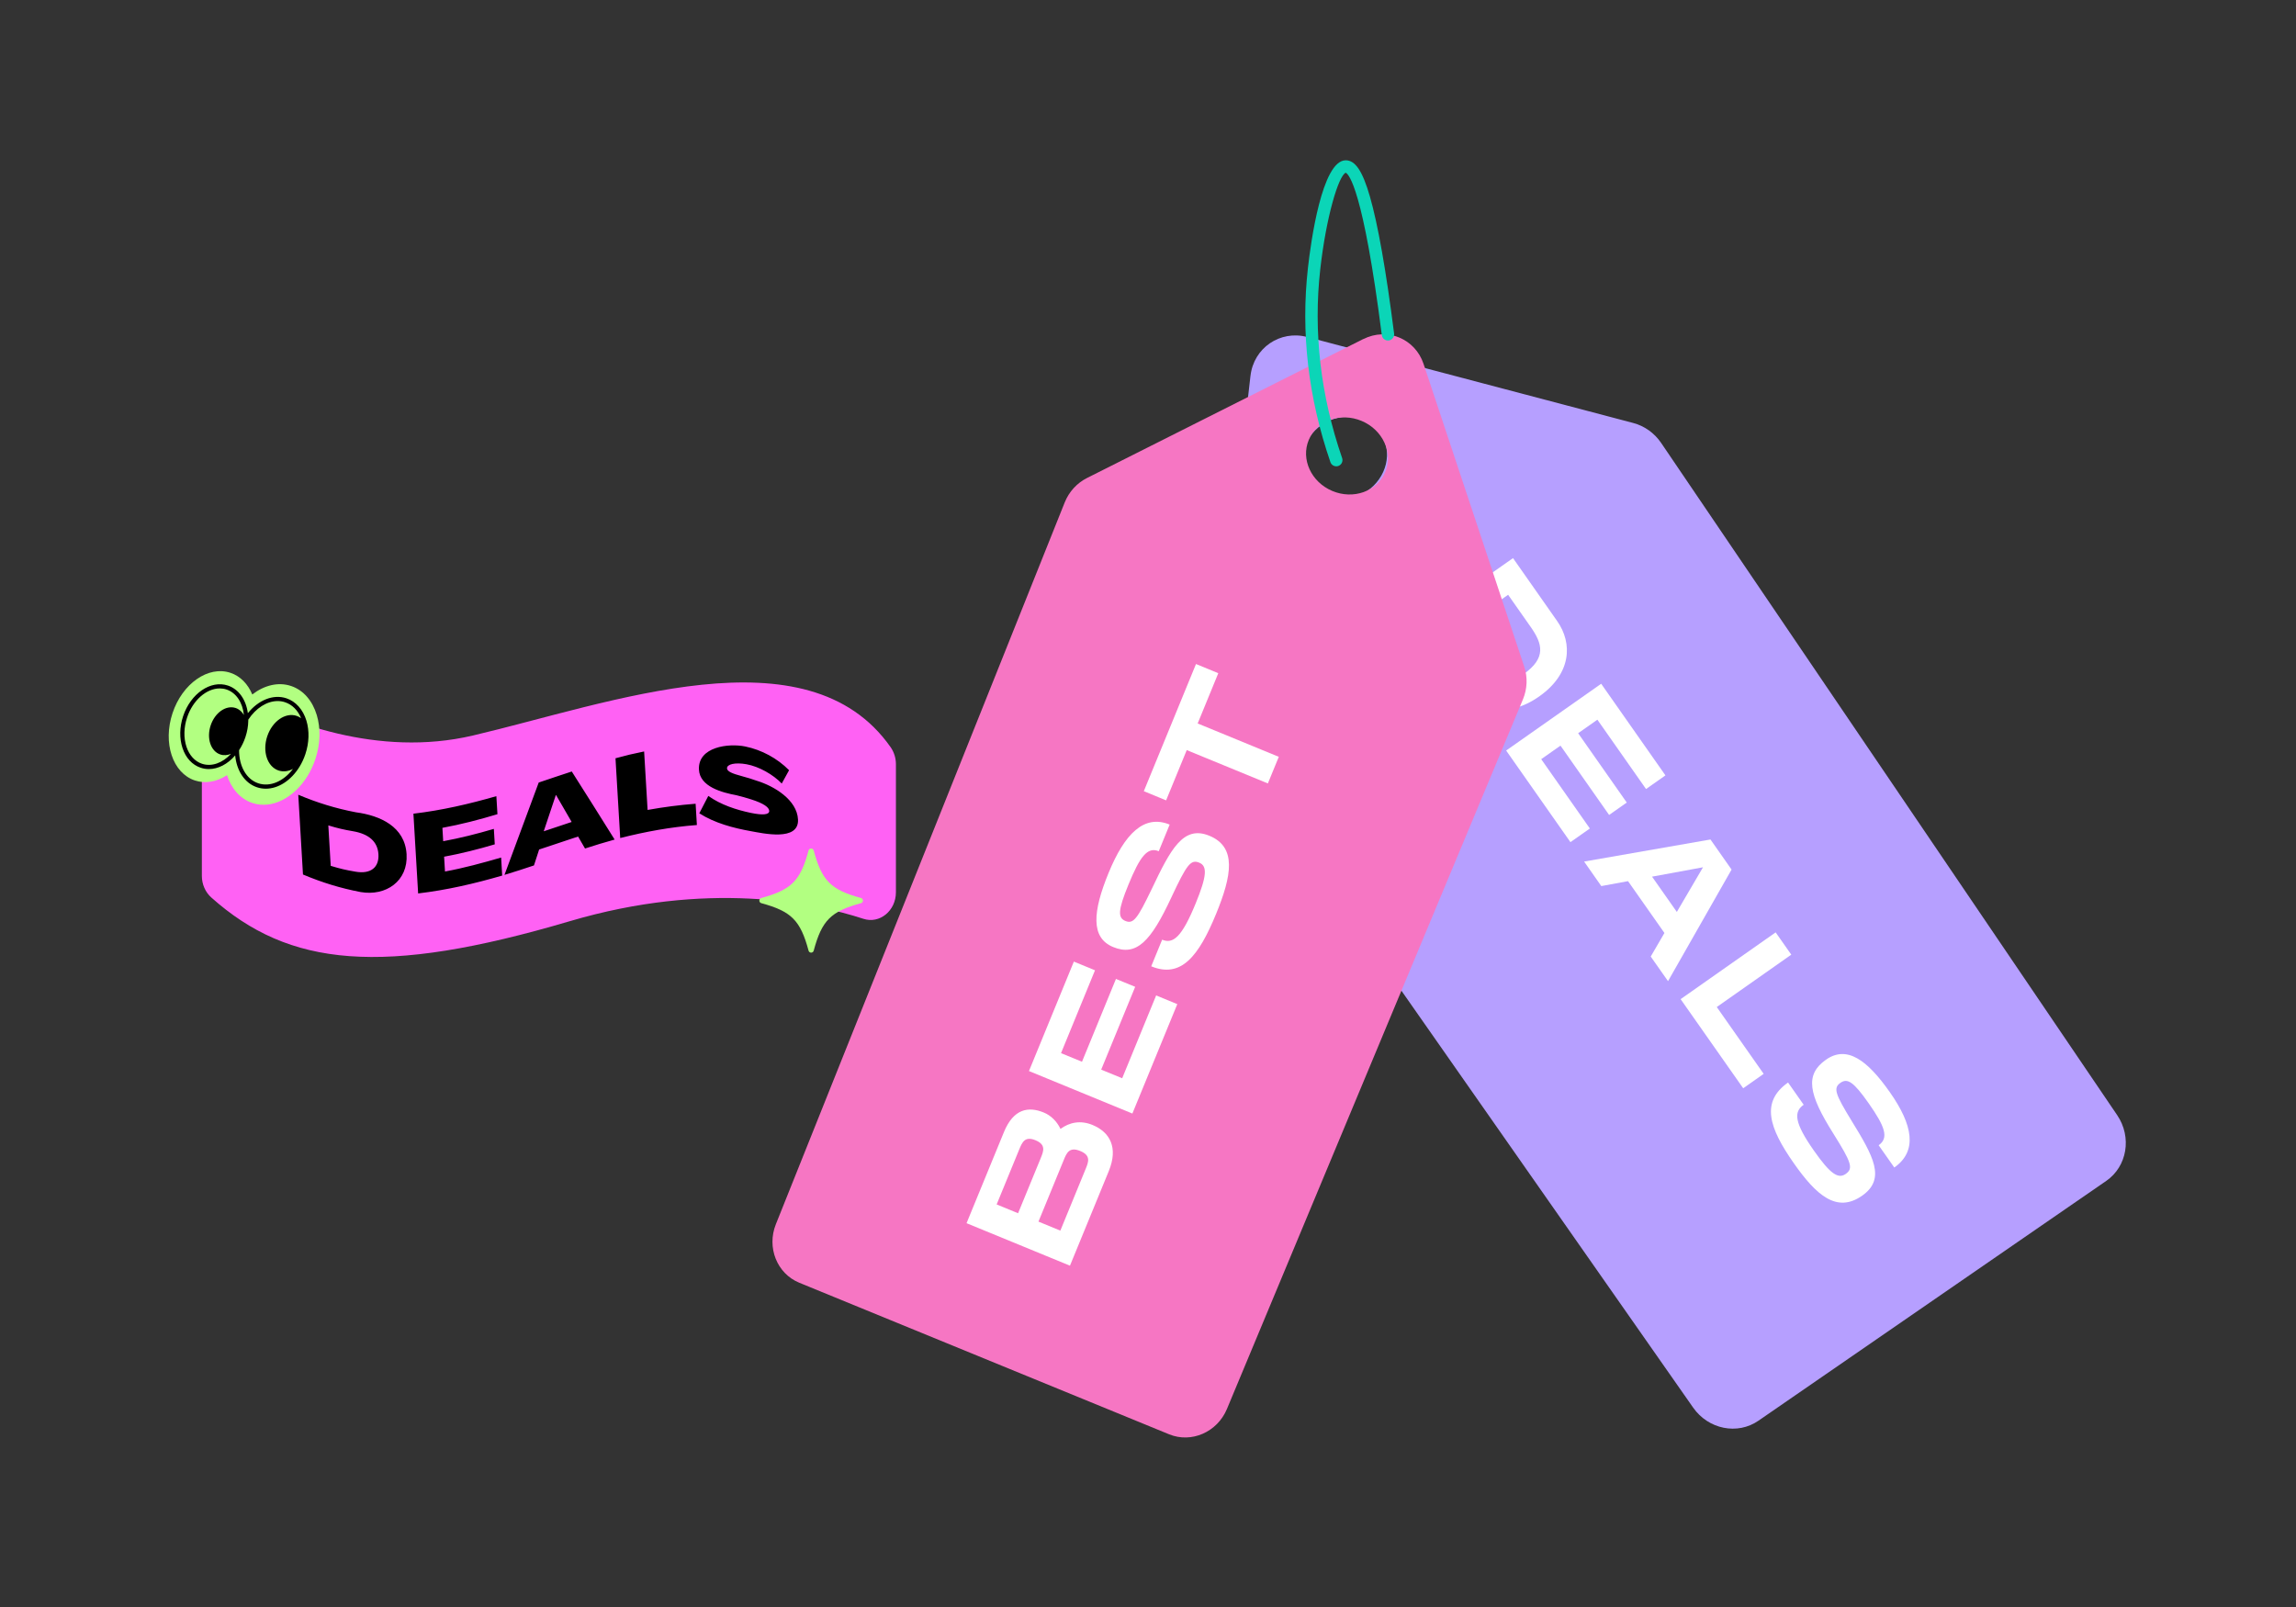 <svg version="1.0" preserveAspectRatio="xMidYMid meet" height="350" viewBox="0 0 375 262.5" zoomAndPan="magnify" width="500" xmlns:xlink="http://www.w3.org/1999/xlink" xmlns="http://www.w3.org/2000/svg"><rect x="0" y="0" width="375" height="262.5" fill="#333333" stroke="none"/><defs><clipPath id="1de3d0869f"><path clip-rule="nonzero" d="M 213 26.199 L 228 26.199 L 228 77 L 213 77 Z M 213 26.199"></path></clipPath><clipPath id="c5c016b2ce"><path clip-rule="nonzero" d="M 32 111 L 146.328 111 L 146.328 157 L 32 157 Z M 32 111"></path></clipPath></defs><path fill-rule="nonzero" fill-opacity="1" d="M 204.234 61.406 L 198.203 114.488 C 197.984 116.422 198.492 118.391 199.629 120.008 L 276.543 229.938 C 279.023 233.477 283.777 234.434 287.195 232.074 C 306.129 219.02 325.066 205.961 344.004 192.902 C 347.43 190.539 348.227 185.742 345.797 182.16 C 320.969 145.559 296.141 108.961 271.316 72.359 C 270.219 70.738 268.582 69.57 266.727 69.086 L 213.512 55.051 C 209.074 53.875 204.754 56.836 204.238 61.402 Z M 225.496 70.809 C 227.523 73.809 226.504 78.035 223.23 80.25 C 219.953 82.461 215.66 81.82 213.637 78.82 C 211.613 75.82 212.629 71.594 215.906 69.383 C 219.18 67.168 223.473 67.809 225.496 70.809 Z M 225.496 70.809" fill="#b69fff"></path><path fill-rule="nonzero" fill-opacity="1" d="M 251.387 113.766 C 246.113 117.473 241.371 116.004 238.805 112.344 L 231.598 102.074 L 247.117 91.168 L 254.32 101.438 C 256.891 105.098 256.664 110.059 251.387 113.766 Z M 248.832 110.125 C 252.598 107.473 251.938 105.164 250.008 102.414 L 246.316 97.156 L 237.492 103.359 L 241.18 108.617 C 243.109 111.363 245.055 112.773 248.828 110.125 Z M 248.832 110.125" fill="#ffffff"></path><path fill-rule="nonzero" fill-opacity="1" d="M 260.898 117.559 L 257.754 119.77 L 265.695 131.094 L 262.812 133.121 L 254.871 121.797 L 251.723 124.008 L 259.668 135.332 L 256.496 137.562 L 245.996 122.598 L 261.516 111.691 L 272.012 126.656 L 268.844 128.887 L 260.898 117.562 Z M 260.898 117.559" fill="#ffffff"></path><path fill-rule="nonzero" fill-opacity="1" d="M 271.852 152.406 L 265.902 143.934 L 261.535 144.738 L 258.73 140.734 L 279.367 137.129 L 282.812 142.043 L 272.434 160.27 L 269.609 156.25 L 271.844 152.406 Z M 273.871 148.965 L 278.148 141.668 L 269.824 143.199 L 273.871 148.961 Z M 273.871 148.965" fill="#ffffff"></path><path fill-rule="nonzero" fill-opacity="1" d="M 288.059 175.41 L 284.711 177.766 L 274.492 163.207 L 290.012 152.301 L 292.566 155.941 L 280.395 164.496 L 288.059 175.418 Z M 288.059 175.41" fill="#ffffff"></path><path fill-rule="nonzero" fill-opacity="1" d="M 294.582 180.465 C 292.941 181.621 293.039 183.363 296.273 187.969 C 298.957 191.793 300.23 192.613 301.453 191.762 C 302.738 190.859 302.395 189.895 299.414 185.133 C 295.395 178.746 294.746 175.555 298.223 173.105 C 301.637 170.707 304.953 173.121 308.672 178.418 C 312.414 183.754 313.223 188.02 309.391 190.711 L 306.836 187.074 C 308.543 185.875 307.871 184.023 305.219 180.238 C 302.707 176.66 301.734 176.074 300.582 176.887 C 299.383 177.727 299.758 178.73 302.391 183.043 C 305.973 188.859 308.066 192.551 304.145 195.309 C 299.996 198.223 296.645 195.238 292.973 190 C 288.902 184.195 287.562 179.973 292.039 176.828 L 294.594 180.465 Z M 294.582 180.465" fill="#ffffff"></path><path fill-rule="nonzero" fill-opacity="1" d="M 222.672 55.375 L 177.535 78.082 C 175.891 78.906 174.598 80.328 173.898 82.066 L 126.719 199.977 C 125.199 203.773 126.906 208.039 130.539 209.531 C 150.68 217.785 170.816 226.039 190.957 234.293 C 194.602 235.781 198.812 233.934 200.391 230.156 C 216.504 191.52 232.621 152.883 248.738 114.242 C 249.449 112.535 249.531 110.633 248.953 108.906 L 232.508 59.449 C 231.141 55.32 226.559 53.43 222.676 55.383 Z M 226.242 77.105 C 224.914 80.266 221.043 81.648 217.598 80.195 C 214.152 78.742 212.434 75.008 213.762 71.852 C 215.086 68.691 218.961 67.309 222.402 68.762 C 225.848 70.215 227.566 73.949 226.242 77.105 Z M 226.242 77.105" fill="#f676c3"></path><path fill-rule="nonzero" fill-opacity="1" d="M 178.434 183.758 C 181.281 184.93 182.672 187.445 181.098 191.289 L 174.754 206.746 L 157.863 199.805 L 163.969 184.926 C 165.543 181.086 167.984 180.703 170.473 181.727 C 171.656 182.211 172.617 183.172 173.207 184.402 C 174.695 183.32 176.484 182.957 178.438 183.758 Z M 166.281 198.18 L 169.961 189.223 L 169.969 189.199 C 170.445 188.039 170.879 186.977 169.117 186.254 C 167.383 185.539 166.945 186.602 166.457 187.785 L 162.781 196.742 Z M 176.43 188.012 C 174.645 187.277 174.207 188.34 173.734 189.5 L 169.609 199.547 L 173.184 201.02 L 177.305 190.969 C 177.785 189.809 178.219 188.746 176.43 188.012 Z M 176.43 188.012" fill="#ffffff"></path><path fill-rule="nonzero" fill-opacity="1" d="M 173.293 172.027 L 176.719 173.434 L 182.266 159.906 L 185.406 161.195 L 179.855 174.723 L 183.285 176.129 L 188.832 162.602 L 192.285 164.023 L 184.949 181.895 L 168.059 174.953 L 175.391 157.074 L 178.844 158.496 L 173.297 172.023 Z M 173.293 172.027" fill="#ffffff"></path><path fill-rule="nonzero" fill-opacity="1" d="M 189.809 153.496 C 191.594 154.23 193.008 153.121 195.27 147.609 C 197.145 143.043 197.199 141.461 195.875 140.918 C 194.473 140.34 193.836 141.207 191.32 146.578 C 187.961 153.809 185.605 156.258 181.816 154.699 C 178.098 153.172 178.473 148.895 181.07 142.566 C 183.688 136.191 186.863 132.977 191.039 134.695 L 189.258 139.043 C 187.398 138.277 186.176 139.953 184.32 144.469 C 182.566 148.742 182.562 149.926 183.816 150.441 C 185.121 150.977 185.777 150.062 188.09 145.258 C 191.188 138.738 193.242 134.758 197.516 136.516 C 202.027 138.367 201.188 143.023 198.625 149.273 C 195.781 156.207 192.902 159.852 188.027 157.844 Z M 189.809 153.496" fill="#ffffff"></path><path fill-rule="nonzero" fill-opacity="1" d="M 198.98 109.965 L 195.613 118.176 L 208.863 123.625 L 207.078 127.973 L 193.828 122.527 L 190.457 130.738 L 186.816 129.238 L 195.34 108.465 Z M 198.98 109.965" fill="#ffffff"></path><g clip-path="url(#1de3d0869f)"><path fill-rule="nonzero" fill-opacity="1" d="M 218.246 76.168 C 217.828 76.168 217.434 75.906 217.293 75.488 C 213.668 64.965 212.434 54.285 213.625 43.738 C 214.086 39.621 215.906 26.188 219.793 26.184 C 221.363 26.184 222.543 27.949 223.738 32.086 C 225.047 36.617 226.379 44.152 227.695 54.484 C 227.766 55.035 227.371 55.547 226.82 55.617 C 226.266 55.688 225.758 55.293 225.688 54.738 C 222.652 30.918 220.312 28.457 219.793 28.215 C 218.605 28.719 216.59 35.492 215.637 43.965 C 214.48 54.215 215.684 64.594 219.207 74.828 C 219.387 75.355 219.109 75.934 218.578 76.117 C 218.469 76.152 218.359 76.172 218.246 76.172 Z M 218.246 76.168" fill="#0bd5b7"></path></g><g clip-path="url(#c5c016b2ce)"><path fill-rule="nonzero" fill-opacity="1" d="M 146.328 124.824 L 146.328 145.75 C 146.328 148.773 143.668 150.953 141.02 150.086 C 132.789 147.402 115.531 143.836 93.07 150.473 C 62.445 159.527 47.227 157.938 34.508 146.602 C 33.539 145.734 32.969 144.445 32.969 143.078 L 32.969 117.73 C 32.969 114.402 36.148 112.207 38.891 113.652 C 46.816 117.84 61.684 123.797 77.242 120.145 C 99.641 114.891 131.879 102.637 145.473 122.066 C 146.023 122.859 146.328 123.828 146.328 124.824 Z M 146.328 124.824" fill="#ff61f4"></path></g><path fill-rule="nonzero" fill-opacity="1" d="M 51.734 116.789 C 52.375 118.902 52.348 121.457 51.508 123.996 C 51.176 124.992 50.742 125.914 50.234 126.746 C 48.043 130.32 44.406 132.23 41.207 131.16 C 39.223 130.496 37.789 128.809 37.078 126.621 C 35.422 127.691 33.551 128.062 31.82 127.484 C 28.199 126.273 26.566 121.355 28.176 116.5 C 29.781 111.645 34.027 108.691 37.648 109.906 C 39.273 110.449 40.492 111.742 41.203 113.438 C 43.152 111.938 45.441 111.352 47.543 112.055 C 49.586 112.738 51.047 114.508 51.734 116.789 Z M 140.621 146.684 C 135.703 145.348 134.23 143.871 132.902 138.926 C 132.785 138.496 132.176 138.496 132.059 138.926 C 130.73 143.871 129.262 145.348 124.344 146.684 C 123.914 146.801 123.914 147.414 124.344 147.531 C 129.262 148.867 130.73 150.344 132.059 155.285 C 132.176 155.719 132.785 155.719 132.902 155.285 C 134.23 150.344 135.703 148.867 140.621 147.531 C 141.051 147.414 141.051 146.801 140.621 146.684 Z M 140.621 146.684" fill="#b2ff81"></path><path fill-rule="nonzero" fill-opacity="1" d="M 49.879 123.176 C 50.492 121.328 50.551 119.395 50.051 117.73 C 49.5 115.91 48.309 114.574 46.785 114.066 C 44.613 113.34 42.18 114.379 40.48 116.496 C 40.191 114.285 38.984 112.574 37.223 111.984 C 34.418 111.043 31.133 113.289 29.906 116.992 C 29.32 118.766 29.285 120.613 29.809 122.191 C 30.344 123.805 31.395 124.945 32.773 125.406 C 33.207 125.551 33.656 125.625 34.109 125.625 C 35.625 125.625 37.184 124.828 38.41 123.395 C 38.652 125.875 39.941 127.918 41.969 128.598 C 42.438 128.758 42.926 128.832 43.414 128.832 C 45.441 128.832 47.527 127.516 48.922 125.242 C 49.316 124.602 49.637 123.906 49.879 123.176 Z M 32.988 124.758 C 31.82 124.367 30.918 123.379 30.453 121.977 C 29.977 120.535 30.012 118.844 30.555 117.207 C 31.496 114.363 33.734 112.453 35.891 112.453 C 36.27 112.453 36.645 112.512 37.008 112.633 C 38.57 113.156 39.625 114.742 39.836 116.793 C 39.52 116.254 39.066 115.844 38.492 115.652 C 36.93 115.129 35.098 116.402 34.406 118.496 C 33.711 120.59 34.414 122.715 35.977 123.238 C 36.551 123.43 37.16 123.375 37.734 123.133 C 36.344 124.648 34.551 125.281 32.988 124.758 Z M 42.184 127.949 C 40.207 127.289 39.039 125.105 39.047 122.543 C 39.477 121.891 39.828 121.172 40.086 120.398 C 40.379 119.523 40.535 118.629 40.551 117.746 C 40.555 117.684 40.551 117.621 40.551 117.555 C 41.781 115.676 43.59 114.516 45.348 114.516 C 45.762 114.516 46.172 114.578 46.57 114.715 C 47.727 115.102 48.641 116.016 49.18 117.316 C 48.957 117.156 48.715 117.027 48.453 116.938 C 46.613 116.32 44.461 117.82 43.645 120.281 C 42.828 122.746 43.656 125.242 45.496 125.859 C 46.266 126.117 47.09 126 47.852 125.602 C 46.293 127.652 44.094 128.59 42.184 127.949 Z M 58.133 132.688 C 54.812 132.051 51.836 131.133 48.715 129.82 C 48.973 134.16 49.23 138.504 49.484 142.848 C 52.605 144.16 55.582 145.078 58.906 145.715 C 63.031 146.426 66.668 143.93 66.406 139.539 C 66.137 135.027 62.094 133.215 58.133 132.688 Z M 58.055 142.387 C 56.445 142.109 55.637 141.922 54.016 141.434 C 53.887 139.234 53.758 137.031 53.625 134.828 C 55.246 135.316 56.055 135.504 57.664 135.781 C 60.195 136.219 61.684 137.434 61.809 139.547 C 61.934 141.656 60.586 142.824 58.055 142.387 Z M 81.848 140.078 C 81.918 141.258 81.949 141.844 82.02 143.023 C 77.477 144.344 72.992 145.383 68.293 145.941 C 68.035 141.598 67.777 137.254 67.523 132.914 C 72.16 132.363 76.586 131.344 81.07 130.051 C 81.141 131.23 81.176 131.82 81.246 132.996 C 78.289 133.891 75.293 134.668 72.258 135.227 C 72.309 136.102 72.332 136.539 72.387 137.41 C 75.18 136.898 77.938 136.199 80.66 135.395 C 80.719 136.406 80.75 136.91 80.809 137.922 C 78.086 138.73 75.328 139.426 72.535 139.941 C 72.594 140.91 72.621 141.395 72.68 142.359 C 75.785 141.789 78.816 140.957 81.848 140.078 Z M 87.988 127.824 C 86.133 132.855 84.273 137.887 82.395 142.91 C 84.324 142.324 85.285 142.008 87.211 141.367 C 87.547 140.328 87.719 139.809 88.055 138.766 C 90.176 138.055 92.293 137.34 94.418 136.648 C 94.871 137.426 95.098 137.816 95.551 138.602 C 97.484 137.98 98.449 137.684 100.387 137.141 C 98.07 133.422 95.734 129.719 93.387 126.023 C 91.227 126.727 90.148 127.098 87.988 127.824 Z M 88.805 135.789 C 89.598 133.422 89.992 132.238 90.781 129.875 C 90.797 129.867 90.805 129.867 90.816 129.863 C 91.836 131.621 92.348 132.5 93.367 134.266 C 91.543 134.863 90.629 135.176 88.805 135.789 Z M 113.613 131.289 C 113.695 132.68 113.738 133.375 113.82 134.766 C 109.535 135.094 105.469 135.84 101.297 136.891 C 101.043 132.547 100.785 128.203 100.527 123.863 C 102.395 123.359 103.328 123.129 105.203 122.75 C 105.395 125.934 105.582 129.117 105.77 132.301 C 108.418 131.828 110.934 131.496 113.613 131.289 Z M 122.598 135.762 C 119.773 135.258 116.707 134.445 114.215 132.852 C 114.801 131.703 115.094 131.137 115.684 130.012 C 117.73 131.461 120.238 132.285 122.66 132.789 C 124.508 133.172 125.676 133.117 125.637 132.445 C 125.605 131.879 124.73 131.227 122.711 130.586 C 121.734 130.277 121.246 130.141 120.273 129.898 C 117.961 129.469 114.277 128.523 114.156 125.691 C 113.996 121.992 118.977 121.371 121.727 121.938 C 124.406 122.492 126.938 123.855 128.879 125.812 C 128.398 126.668 128.16 127.105 127.68 127.988 C 126.262 126.508 123.949 125.203 121.934 124.84 C 120.07 124.504 118.711 124.828 118.742 125.512 C 118.762 125.996 119.516 126.348 121.215 126.797 C 122.199 127.062 122.691 127.215 123.676 127.559 C 126.453 128.418 130.168 130.648 130.336 133.852 C 130.527 137.496 124.57 136.113 122.598 135.762 Z M 122.598 135.762" fill="#000000"></path></svg>